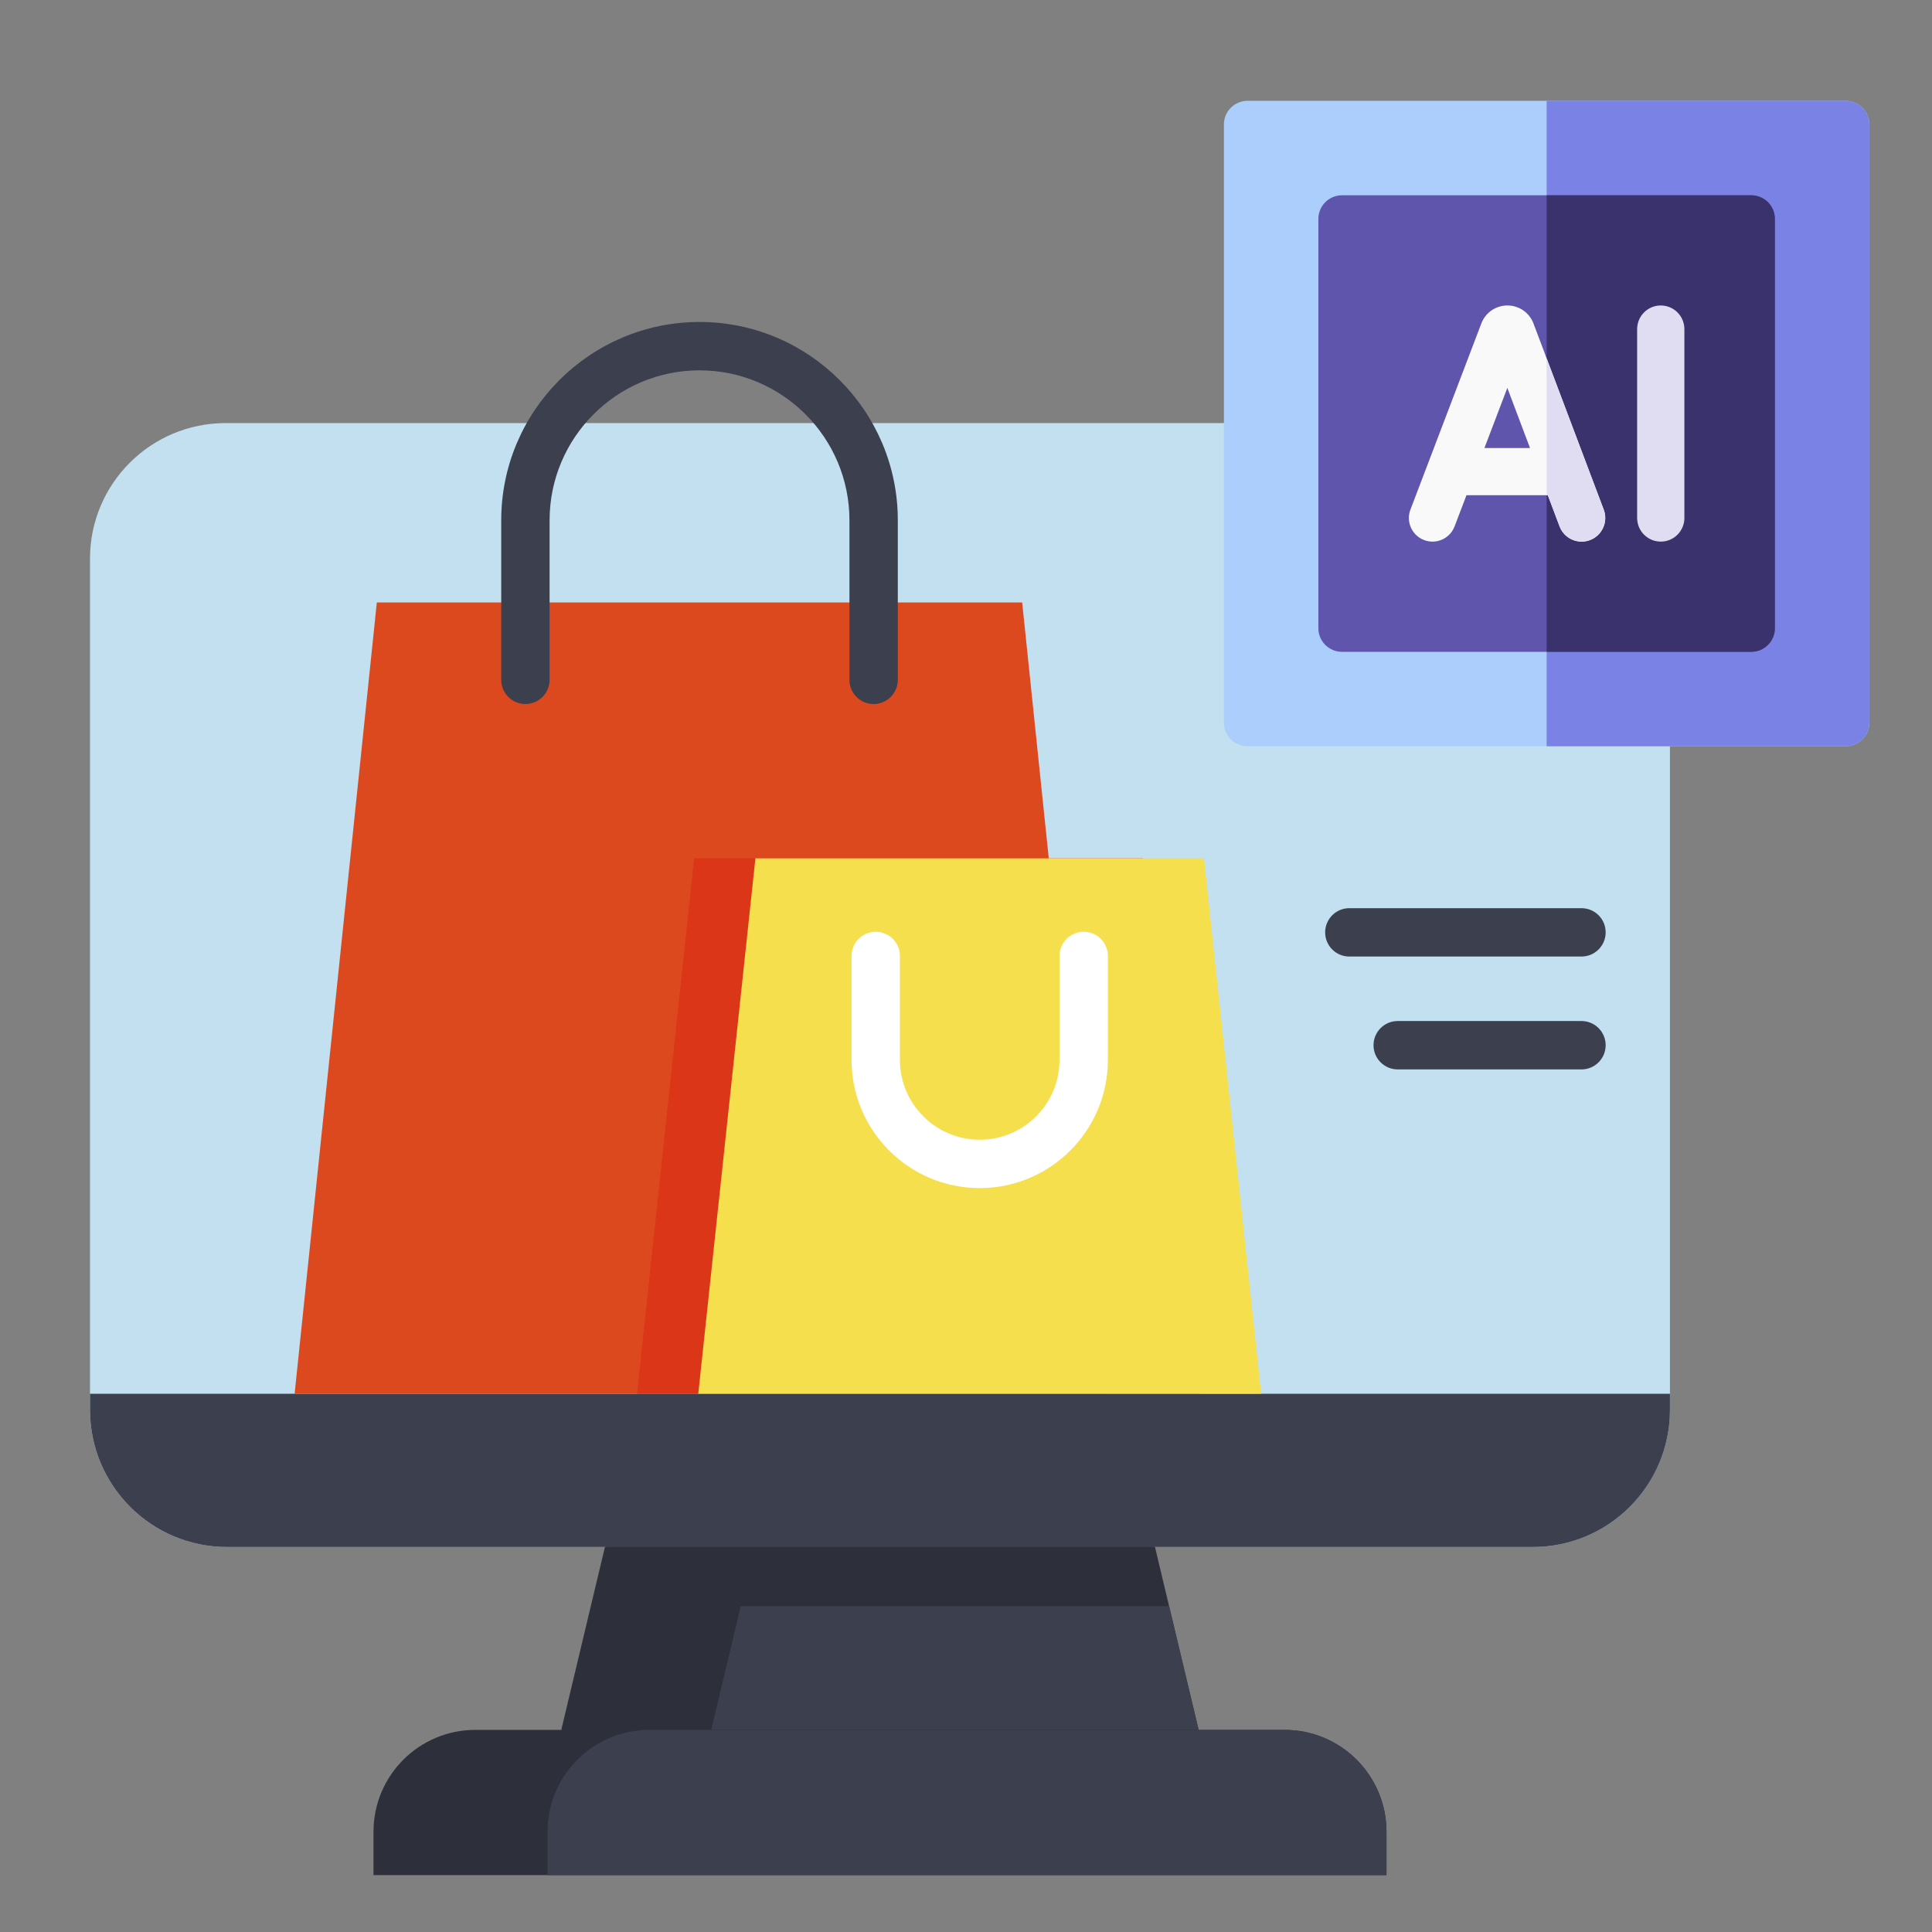 <?xml version="1.0" encoding="utf-8"?>
<!-- Generator: Adobe Illustrator 28.0.0, SVG Export Plug-In . SVG Version: 6.00 Build 0)  -->
<svg version="1.1" id="レイヤー_1" xmlns="http://www.w3.org/2000/svg" xmlns:xlink="http://www.w3.org/1999/xlink" x="0px"
	 y="0px" viewBox="0 0 115 115" style="enable-background:new 0 0 115 115;" xml:space="preserve">
<rect x="0" y="0" width="115" height="115" fill="#808080" stroke="none"/>
<style type="text/css">
	.st0{fill:#C2E0F0;}
	.st1{fill:#2D303B;}
	.st2{fill:#3C3F4D;}
	.st3{fill:#DC491F;}
	.st4{fill:#DB3618;}
	.st5{fill:#F6DF4D;}
	.st6{fill:#FFFFFF;}
	.st7{fill:#ACCEFC;}
	.st8{fill:#7B82E6;}
	.st9{fill:#5F55AD;}
	.st10{fill:#39326C;}
	.st11{fill:#F9F9F9;}
	.st12{fill:#E0DDF2;}
</style>
<path class="st0" d="M5.357,33.256v50.667c0,4.506,3.653,8.159,8.159,8.159h77.726
	c4.506,0,8.159-3.653,8.159-8.159V33.256c0-4.459-3.614-8.073-8.073-8.073H13.43
	C8.971,25.183,5.357,28.797,5.357,33.256z"/>
<path class="st1" d="M71.348,102.969l-18.969,4.322l-18.97-4.322l2.599-10.886
	l15.566-5.723l17.175,5.723l0.841,3.524L71.348,102.969z"/>
<path class="st2" d="M99.402,82.962v0.96c0,4.506-3.654,8.161-8.161,8.161H13.516
	c-4.506,0-8.158-3.654-8.158-8.161v-0.96H99.402z"/>
<path class="st2" d="M71.348,102.969H42.335l1.758-7.362h25.497L71.348,102.969z"/>
<path class="st1" d="M82.528,109.03v2.585H22.232v-2.585c0-3.347,2.714-6.061,6.061-6.061
	h48.174C79.814,102.969,82.528,105.683,82.528,109.03z"/>
<path class="st2" d="M82.528,109.03v2.585H32.594v-2.585c0-3.347,2.714-6.061,6.063-6.061
	h37.809C79.814,102.969,82.528,105.683,82.528,109.03z"/>
<path class="st3" d="M22.43,35.861h38.414l4.894,47.102H17.537L22.43,35.861z"/>
<path class="st4" d="M41.318,51.09h26.702l3.401,31.873H37.917L41.318,51.09z"/>
<path class="st5" d="M44.965,51.09h26.702l3.402,31.873H41.563L44.965,51.09z"/>
<path class="st2" d="M52.001,41.907c-0.795,0-1.439-0.644-1.439-1.44v-9.499
	c0-4.921-4.003-8.924-8.924-8.924s-8.924,4.003-8.924,8.924v9.499
	c0,0.795-0.644,1.439-1.439,1.439c-0.795,0-1.44-0.644-1.44-1.439v-9.499
	c0-6.509,5.295-11.803,11.803-11.803s11.803,5.295,11.803,11.803v9.499
	C53.441,41.262,52.796,41.907,52.001,41.907z"/>
<path class="st6" d="M58.316,70.72c-4.207,0-7.629-3.422-7.629-7.629v-6.189
	c0-0.795,0.644-1.44,1.44-1.44c0.795,0,1.439,0.644,1.439,1.44v6.189
	c0,2.62,2.131,4.75,4.75,4.75s4.75-2.13,4.75-4.75v-6.189
	c0-0.795,0.644-1.44,1.44-1.44c0.795,0,1.439,0.644,1.439,1.44v6.189
	C65.945,67.298,62.523,70.72,58.316,70.72z"/>
<g>
	<path class="st2" d="M94.136,56.937H80.317c-0.795,0-1.439-0.644-1.439-1.439
		c0-0.795,0.644-1.44,1.439-1.44h13.819c0.795,0,1.439,0.644,1.439,1.44
		C95.575,56.292,94.93,56.937,94.136,56.937z"/>
	<path class="st2" d="M94.136,63.655H83.197c-0.795,0-1.44-0.644-1.44-1.439
		c0-0.795,0.644-1.44,1.44-1.44h10.939c0.795,0,1.439,0.644,1.439,1.44
		C95.575,63.01,94.93,63.655,94.136,63.655z"/>
</g>
<g>
	<path class="st7" d="M109.865,6.002H74.258c-0.776,0-1.406,0.629-1.406,1.406v35.607
		c0,0.776,0.629,1.406,1.406,1.406h35.607c0.776,0,1.406-0.629,1.406-1.406V7.408
		C111.27,6.631,110.641,6.002,109.865,6.002L109.865,6.002z M109.865,6.002"/>
	<path class="st8" d="M111.27,43.014V7.408c0-0.776-0.629-1.406-1.406-1.406H92.061
		v38.418h17.803C110.641,44.42,111.27,43.791,111.27,43.014L111.27,43.014z
		 M111.27,43.014"/>
	<path class="st9" d="M104.243,11.624H79.88c-0.776,0-1.406,0.629-1.406,1.406v24.363
		c0,0.776,0.629,1.406,1.406,1.406h24.363c0.776,0,1.406-0.629,1.406-1.406V13.03
		C105.648,12.253,105.019,11.624,104.243,11.624L104.243,11.624z M104.243,11.624"/>
	<path class="st10" d="M105.648,37.392V13.03c0-0.776-0.629-1.406-1.406-1.406H92.061v27.174
		h12.181C105.019,38.798,105.648,38.169,105.648,37.392L105.648,37.392z
		 M105.648,37.392"/>
	<path class="st11" d="M91.277,19.251c-0.005-0.013-0.01-0.026-0.015-0.039
		c-0.257-0.625-0.86-1.029-1.535-1.029c-0.001,0-0.002,0-0.002,0
		c-0.676,0-1.279,0.406-1.535,1.032c-0.004,0.011-0.009,0.021-0.013,0.032
		l-4.222,11.086c-0.277,0.725,0.087,1.537,0.813,1.814
		c0.725,0.277,1.537-0.088,1.814-0.813l0.707-1.856h4.843l0.699,1.852
		c0.212,0.563,0.747,0.91,1.315,0.91c0.165,0,0.333-0.029,0.496-0.091
		c0.726-0.274,1.093-1.085,0.819-1.812L91.277,19.251z M88.359,26.667l1.363-3.577
		l1.35,3.577H88.359z M88.359,26.667"/>
	<path class="st12" d="M92.83,31.329c0.212,0.563,0.747,0.91,1.315,0.91
		c0.165,0,0.333-0.029,0.496-0.091c0.726-0.274,1.093-1.085,0.819-1.812
		l-3.399-9.007v8.148h0.07L92.83,31.329z M92.83,31.329"/>
	<path class="st12" d="M98.855,18.183c-0.776,0-1.406,0.629-1.406,1.406v11.244
		c0,0.776,0.629,1.406,1.406,1.406c0.776,0,1.406-0.629,1.406-1.406V19.589
		C100.26,18.812,99.631,18.183,98.855,18.183L98.855,18.183z M98.855,18.183"/>
</g>
</svg>
